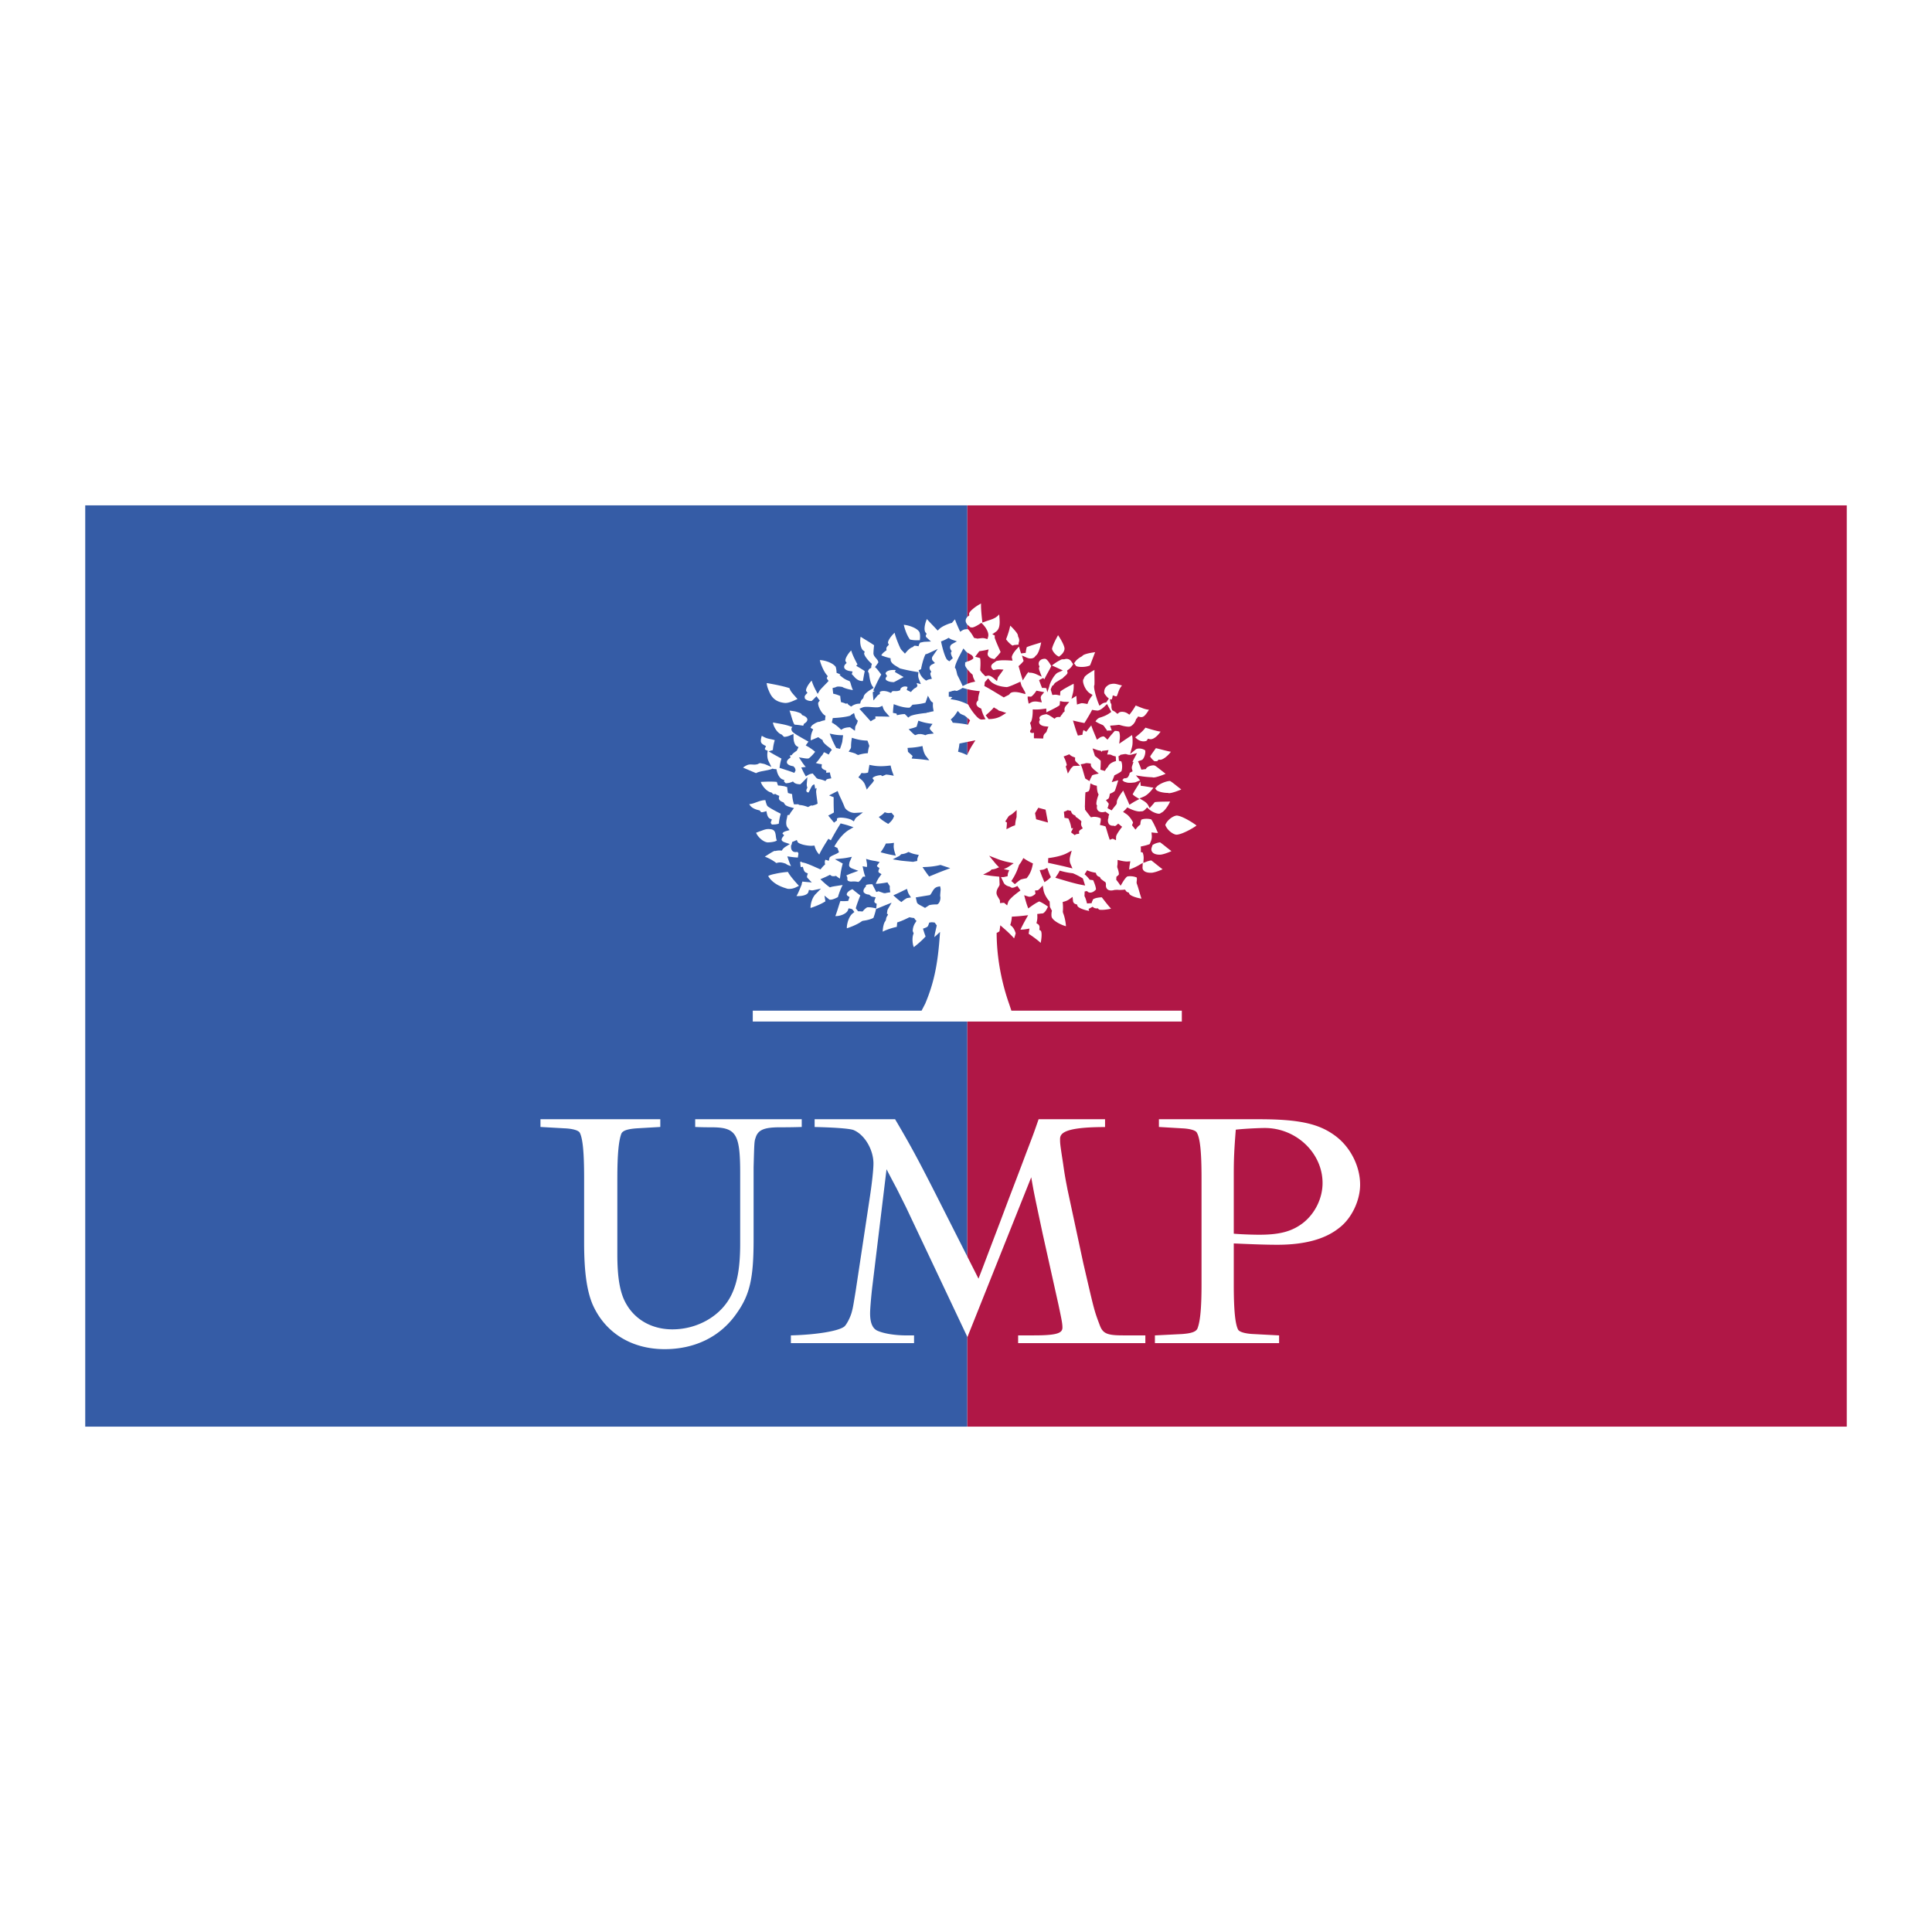 <svg xmlns="http://www.w3.org/2000/svg" width="2500" height="2500" viewBox="0 0 192.756 192.756"><g fill-rule="evenodd" clip-rule="evenodd"><path fill="#fff" d="M0 0h192.756v192.756H0V0z"/><path fill="#b01746" d="M96.495 50.422h87.757v91.913H96.495V50.422z"/><path fill="#355ca6" d="M96.499 50.422l-.004 91.913H8.504V50.422h87.995z"/><path d="M61.593 117.527c0-2.344.133-3.718.4-4.42.135-.302.603-.47 1.574-.535l2.311-.135v-.771H53.923v.771l2.377.135c.805.032 1.407.198 1.542.434.301.569.436 1.977.436 4.521v6.43c0 2.914.267 4.789.835 6.162 1.24 2.845 3.886 4.487 7.2 4.487 3.015 0 5.559-1.239 7.166-3.55 1.34-1.875 1.708-3.517 1.708-7.401v-7.2c.068-2.444.068-2.577.201-2.946.235-.771.838-1.038 2.413-1.038.436 0 1.285 0 2.188-.033v-.771H69.36v.771c.705.033 1.24.033 1.608.033 2.479 0 2.88.637 2.88 4.587v7c0 2.344-.267 3.884-.87 5.124-1.005 2.076-3.349 3.448-5.895 3.448-2.008 0-3.684-.937-4.587-2.511-.637-1.073-.904-2.613-.904-4.989v-7.603h.001zM81.274 111.667h8.03c1.54 2.611 2.227 3.884 4.001 7.367l4.32 8.539c.57-1.473.334-.871 1.34-3.516l.803-2.109.805-2.145c.434-1.138 1.271-3.315 1.742-4.587.869-2.276.771-2.011 1.307-3.55h6.629v.781c-4.109 0-4.488.641-4.488 1.195 0 .436 0 .5.301 2.443.201 1.44.303 1.843.438 2.579l1.572 7.333c1.105 4.757 1.072 4.688 1.641 6.196.303.837.705 1.038 2.311 1.038h2.246v.771h-12.693v-.771h1.574c2.211 0 2.846-.201 2.846-.77 0-.403-.066-.736-.4-2.311l-1.574-7.067c-.904-4.253-.838-3.919-1.139-5.626L96.52 133.4l-6.128-12.96-.937-1.876c-.235-.435-.57-1.071-1.005-1.908l-1.407 11.62c-.1.77-.233 2.278-.233 2.746 0 1.006.267 1.574.803 1.775.636.269 1.741.436 2.78.436h.803v.771h-12.29v-.771c2.579-.068 4.823-.436 5.359-.906.201-.2.536-.801.703-1.371.133-.503.133-.503.402-2.143l1.441-9.545c.201-1.339.335-2.612.335-3.182 0-1.405-.904-2.913-2.011-3.35-.479-.16-2.139-.257-3.859-.295v-.774h-.002zM123.094 117.192v5.894c.77.067 1.924.103 2.561.103 2.043 0 3.281-.337 4.389-1.207 1.172-.938 1.908-2.444 1.908-3.952 0-2.979-2.613-5.49-5.762-5.49-.502 0-2.025.065-2.895.167-.168 2.108-.201 3.013-.201 4.485zm0 6.866v4.085c0 2.511.133 3.952.436 4.521.133.233.736.402 1.541.435l2.545.135v.771h-12.391v-.771l2.68-.135c.971-.066 1.438-.233 1.572-.57.268-.702.4-2.007.4-4.386v-10.615c0-2.511-.133-3.952-.467-4.521-.102-.235-.705-.401-1.506-.434l-2.279-.135v-.771h9.996c3.951 0 5.928.436 7.533 1.607 1.543 1.104 2.545 3.047 2.545 4.922 0 1.607-.869 3.417-2.143 4.354-1.404 1.105-3.449 1.641-6.129 1.641-1.003-.001-2.124-.033-4.333-.133zM117.369 83.278c-.354-.036-.926-.459-1.107-.976.199-.503.785-.907 1.143-.935.662.046 2.033 1.009 1.959.99.097-.003-1.329.904-1.995.921zm-18.566 4.093c.215.034.553.062.895.095l.033.792a.252.252 0 0 1-.023.083c-.027.059-.062.115-.096.175a1.859 1.859 0 0 0-.127.242.894.894 0 0 0-.064.327c0 .111.041.211.078.285.033.073.08.148.127.224.039.061.076.121.105.179a.221.221 0 0 1 .031.079l.01.25.248-.022c.055-.004.105-.006.162-.006l.299.258.109-.344c.066-.212.504-.617 1.039-1.013l.184-.136-.309-.446-.184.089c-.273.131-.418.096-.479.034l-.121-.064c-.268-.053-.449-.181-.559-.337l-.293-.611.219.003.088-.007c.059-.017.117-.03.176-.042l.176-.033.018-.179a.663.663 0 0 1 .033-.156l.109-.269-.281-.054a4.331 4.331 0 0 1-.266-.064c.189-.054.369-.146.537-.262l.459-.317-.547-.11a6.841 6.841 0 0 1-1.066-.313l-.838-.324.568.695c.133.163.277.317.432.458l-.119.04a1.56 1.56 0 0 1-.537.167l-.09.005c-.135.139-.184.175-.205.186l-.646.333.715.11zm7.217-17.374l-.262-.051-.021.267-.018.147c-.236.176-.666.393-1.041.574l-.283.136-.008-.378-.26.034a5.594 5.594 0 0 1-.846.062l-.244-.01-.004.245c-.004.42-.082.874-.186 1.004l-.078.099.039.12c.057.187.09.357.092.482-.244.263-.127.466.262.383a5.23 5.23 0 0 0-.008.317v.231l.924.022.023-.215a.514.514 0 0 1 .227-.35l.09-.128c.014-.058.039-.125.068-.198l.115-.292-.311-.031c-.57-.062-.684-.367-.584-.562l.051-.097-.043-.102c-.043-.106.008-.32.49-.417l.195-.039.258.102a9.9 9.9 0 0 1 .406.259l.146.098.137-.115c.033-.027.125-.063.287-.058l.139.003.07-.115a.52.52 0 0 1 .109-.131l.082-.127a.202.202 0 0 1 .08-.103l.105-.081-.012-.134a.577.577 0 0 1 .152-.439l.322-.378-.496-.014a.883.883 0 0 1-.164-.02zm-18.685 1.484c.182 0 .498 0 .879.009l.547.016-.361-.41c-.146-.165-.24-.311-.28-.432l-.083-.246-.237.103a.956.956 0 0 1-.321.049 5.32 5.32 0 0 1-.479-.02c-.177-.013-.35-.027-.5-.029-.147 0-.316.007-.449.063l-.306.132 1.125 1.248.169-.107a1.57 1.57 0 0 1 .163-.09l.145-.071-.011-.161-.001-.054zm23.688 12.199l.318.148.012-.36c0-.039.033-.141.129-.307.09-.155.211-.329.332-.488l.141-.182-.391-.319-.152.135c-.146.129-.205.102-.211.1l-.133-.029a.492.492 0 0 1-.363-.096l-.072-.062-.043-.093a.667.667 0 0 1 0-.521l.008-.152a.859.859 0 0 1 .074-.201l-.381-.274c-.604.188-.908-.133-.85-.515l.016-.094-.053-.079c-.01-.016-.035-.104-.002-.31a3.53 3.53 0 0 1 .172-.614l.035-.097-.047-.092c-.062-.127-.105-.344-.121-.601l-.008-.179-.174-.04a.895.895 0 0 1-.168-.056l-.299-.143-.039.329c-.035.306-.115.439-.145.454a.827.827 0 0 1-.156.064l-.156.047-.014.162c-.029.389-.027.939-.045 1.27l.01.096c.006.038.008.069.006.103l-.006.085c.186.256.352.466.502.659l.092.115.145-.03c.213-.045.562-.008.834.137.014.134 0 .28-.031.422l-.053.233.232.051c.109.024.219.057.324.094l.037.086c.09.272.201.678.312 1.016l.078.237.232-.09.072-.019zm-4.035-7.152l.062-.079a.603.603 0 0 1 .158-.034l.559-.018-.402-.39a.316.316 0 0 1-.109-.254l.01-.173-.162-.062a1.05 1.05 0 0 1-.307-.163l-.113-.101-.141.058-.18.072-.244.088.111.234c.092.198.166.433.205.624l-.104.138.209.708.277-.462a.708.708 0 0 1 .171-.186zm1.262 1.056l.025.084.418.261.109-.253a.72.72 0 0 1 .078-.132l.049-.126c.002-.009.02-.083.229-.133l.469-.111-.371-.304a1.913 1.913 0 0 1-.314-.305c-.08-.101-.102-.164-.102-.185l-.01-.197-.193-.029c-.084-.011-.148-.013-.211-.021l-.105.012c-.08.027-.15.048-.209.059l-.289.049.109.272c.078.201.195.657.318 1.059zM91.635 73.26a.38.38 0 0 1 .113-.021c.12-.007.293.014.487.081l.088.03.086-.038a.942.942 0 0 1 .292-.075l.465-.052-.317-.346c-.106-.117-.1-.207-.033-.301l.221-.317-.383-.052a5.07 5.07 0 0 1-.796-.188l-.231-.078-.07.233a9.522 9.522 0 0 0-.101.364 2.723 2.723 0 0 1-.404.146l-.398.105.292.291c.117.116.24.228.355.305l.357-.123-.023.036zm-.585 2.162l-.092.256.31.025c.239.019.565.043.878.083l.568.07-.351-.45c-.1-.13-.224-.419-.285-.737l-.045-.238-.237.05a7.273 7.273 0 0 1-1 .124l-.248.014.042.392.46.411zm-2.518 8.731l-.144.002-.064.127a5.404 5.404 0 0 1-.272.473l-.19.277.325.085c.274.07.548.135.801.182l.38.069-.109-.371c-.075-.258-.105-.47-.095-.615l.023-.292-.29.039c-.12.015-.24.022-.365.024zm12.368 3.746l.35.315c.18-.15.346-.293.535-.427a.528.528 0 0 1 .154-.062c.104-.029.242-.06.4-.088l.086-.015c.338-.408.504-.834.596-1.294l.037-.18-.166-.081a5.044 5.044 0 0 1-.576-.319l-.215-.139-.123.224a3.35 3.35 0 0 1-.287.438l-.039.075a5.714 5.714 0 0 1-.752 1.553zm-7.068-1.604c-.474.12-.932.176-1.371.199l-.422.02.237.351c.104.151.21.3.315.439l.109.144.169-.067c.224-.089.723-.305 1.309-.526l.627-.238-.973-.322zm-2.501-.36l.177-.034.015-.179a.545.545 0 0 1 .034-.156l.111-.269-.283-.054a2.697 2.697 0 0 1-.633-.197l-.104-.048-.102.048a1.516 1.516 0 0 1-.538.166l-.091.007c-.133.14-.181.175-.204.187l-.646.33.717.116c.293.046.828.083 1.283.132l.088-.007c.057-.019.116-.032.176-.042zm9.093-4.18l-.129.201.166.107-.014.25-.035.419.377-.188c.111-.056.217-.113.34-.154l.145-.049.016-.152c.02-.203.062-.438.133-.656l.01-.712-.393.34c-.102.09-.209.156-.311.199l-.104.086-.201.309zm6.617 5.37a6.832 6.832 0 0 1-1.129-.212l-.184-.051-.09.169a2.697 2.697 0 0 1-.166.272l-.182.269.312.092c.658.195 1.588.482 2.27.61l.393.075-.225-.702a6.618 6.618 0 0 0-.999-.522zm-.508-.599l.467.115-.193-.442c-.094-.212-.111-.491-.025-.805l.143-.526-.482.256c-.469.248-1.178.404-1.861.49l-.02.468c.674.147 1.334.288 1.971.444zm-.344-5.121l.014.188.186.03.201.037c.109.231.219.528.258.761l.039.223.178-.021-.207.42.371.282c.029-.026.066-.052.096-.073a.37.37 0 0 1 .129-.04l.213-.032-.012-.215c-.002-.018.016-.096.182-.201l.189-.118-.105-.193a.576.576 0 0 1-.047-.381l.021-.101-.057-.082c-.271-.246-.367-.294-.436-.341-.074-.051-.088-.083-.088-.085l-.035-.097-.096-.042a.504.504 0 0 1-.293-.297l-.045-.125-.332-.072-.08.045a.73.73 0 0 1-.113.054l-.176.064.021.187.024.225zm-10.465-7.223l-.021.171a5.694 5.694 0 0 1-.074.43l-.043.214.209.062c.158.046.319.106.479.18l.215.1.1-.216a6.67 6.67 0 0 1 .429-.793l.299-.469-1.593.321zm-3.251-3.112c.041.02.093.025.163.005.083-.022.195-.05.287-.071l.228-.047-.042-.229a2.012 2.012 0 0 1-.032-.488l.005-.13-.102-.076a.454.454 0 0 1-.145-.155l-.258-.47-.242.697c-.321.104-.8.165-1.196.197l-.094.007c-.167.188-.246.26-.287.292-.368.032-.913-.1-1.309-.244l-.284-.103-.034.299c-.013.124-.023.245-.031.362l-.012.21.207.037.146.031.051.162.21-.045c.21-.042.407-.069.571-.066.045.041.115.107.198.193l.142.156.171-.125c.099-.075.424-.162.827-.231.371-.064.738-.101.866-.109l-.004-.059zm3.734.31c-.282-.105-.405-.177-.443-.218l-.207-.231-.171.259c-.12.186-.26.348-.375.45l-.154.142.121.17.079.152.131.011c.323.029.81.072 1.201.152l.18.039.216-.433-.124-.12a3.493 3.493 0 0 0-.454-.373zm-9.603 5.697a1.263 1.263 0 0 1-.503.061l-.143-.02-.083.12-.09.127-.145.188.188.145c.229.177.405.377.507.67l.142.406.268-.334c.089-.109.18-.212.27-.299l.093-.135.101-.146-.111-.139c-.049-.062-.067-.096.055-.181.138-.095.398-.18.74-.204l.135.104.382-.164c.069.014.186.015.355.046l.407.073-.142-.388a3.425 3.425 0 0 1-.126-.427l-.05-.206-.209.023c-.613.069-1.106.069-1.667-.04l-.237-.047-.041.24-.071.408-.025.119zm-2.573-3.051l.084-.671-.26-.007a3.897 3.897 0 0 1-.647-.07l-.43-.086.163.407c.12.297.272.618.439.932l.052.099.375.082.07-.197c.057-.161.107-.325.154-.489zm9.772 15.381c0-.124.007-.206.014-.291l.023-.25.007-.099a.485.485 0 0 0-.005-.109l-.047-.232-.231.046a.675.675 0 0 0-.392.254 1.377 1.377 0 0 0-.117.167l-.094.16a1.157 1.157 0 0 1-.152.221c-.036.035-.054.037-.075.035l-1.368.226.107.47a.335.335 0 0 0 .119.174c.034.027.073.052.109.075.073.043.167.093.263.145.088.047.178.096.25.137l.075.047c.315-.201.381-.248.394-.262.149-.05.389-.089.801-.086.26-.06.399-.576.319-.828zm-3.324.199l.408-.069-.193-.303a1.116 1.116 0 0 1-.126-.283l-.079-.267-.251.119c-.239.115-.503.249-.778.375l-.331.15.269.242c.12.109.246.214.38.316l.15.115.145-.12c.1-.083.201-.153.304-.214l.102-.061zm13.837-8.823l-.725-.193-.324.541.109.608 1.184.326-.244-1.282zm.409 6.849l.123-.116-.07-.156a4.98 4.98 0 0 1-.207-.52l-.088-.256-.244.121a.674.674 0 0 1-.213.069l-.299.036.105.282c.076.213.166.436.262.66l.111.267.24-.164c.098-.069.194-.142.28-.223zm-4.76-16.234l.43-.267-.541-.18a.942.942 0 0 1-.18-.05.351.351 0 0 1-.115-.085l-.098-.069a.912.912 0 0 1-.131-.062l-.172-.11-.133.154a6.361 6.361 0 0 1-.516.493l-.164.148.291.377.125-.006c.43-.017.846-.117 1.204-.343zm-6.908-5.93l.503-.724-.799.373a2.654 2.654 0 0 1-.315.133l-.113.028-.047.104c-.186.417-.338 1.054-.395 1.383l-.242.109.083.21c.129.334.318.563.552.735l.115.084.127-.061a.953.953 0 0 1 .183-.063l.265-.061-.095-.253c-.075-.197-.057-.295-.041-.325l.077-.131-.086-.125c-.158-.226-.098-.46.165-.59l.285-.143-.217-.233c-.104-.11-.108-.302-.005-.45zm1.662.51l.344-.313a1.564 1.564 0 0 1-.172-.389c-.03-.12-.016-.169-.01-.18l.072-.126-.079-.12c-.159-.242-.093-.476.134-.604l.461-.259-.5-.171a.913.913 0 0 1-.198-.097l-.123-.083-.129.071a3.491 3.491 0 0 1-.443.215l-.19.074.043.199c.079.357.288 1.199.528 1.582l.075.075.187.126zm-9.176 6.069l.041-.138-.102-.101a.807.807 0 0 1-.188-.361l-.086-.308-.271.17a.424.424 0 0 0-.099.092c-.556.177-1.479.23-1.749.238l-.097.452c.167.081.509.306.798.592l.131.129.158-.094c.145-.086.398-.152.731-.158l.145.106.339.246.036-.417c.196-.349.199-.401.213-.448zm-.255 3.103l.075.055.152.076.084.048.095-.027c.23-.066.477-.12.7-.141l.191-.018.023-.19c.017-.149.051-.307.102-.458l.024-.075-.024-.074a6.844 6.844 0 0 0-.109-.307l-.057-.15-.163-.004a4.663 4.663 0 0 1-1.124-.195l-.266-.083-.04.278a4.285 4.285 0 0 0-.043.62.363.363 0 0 1-.055.205l-.186.278.324.084c.084.02.172.05.264.086l.033-.008zm3.921 6.257l-.264-.319c-.233.043-.414.034-.531-.004l-.14-.047-.104.105c-.077.077-.16.149-.248.207l-.245.166.214.205c.16.15.727.482.727.482.432-.35.503-.568.591-.795zm-4.237.402l.216.139.121-.227a.604.604 0 0 1 .17-.192l.615-.473-.774.047c-.328.021-.67-.139-.885-.342a.635.635 0 0 1-.18-.26c-.271-.695-.46-1-.586-1.332l-.096-.25-.854.44.456.18c-.009.374 0 1.148.026 1.52a5.328 5.328 0 0 1-.309.175l-.259.133.184.228.251.305.143.174.297-.222-.008-.131c-.021-.271 1.151-.115 1.472.088zm17.049-13.205a1.088 1.088 0 0 1-.145-.319l-.074-.272-.256.116c-.281.129-.543.244-.756.323-.1.038-.188.065-.26.084l-.078.015c-.777-.036-1.418-.311-1.686-.649l-.178-.224-.334.382-.045.387.146.075c.43.225 1.084.637 1.678.99l.115.07.117-.064c.131-.07.256-.131.377-.188l.107-.104c.086-.16.441-.269 1.121-.091l.443.116-.035-.189-.257-.458zm.608 1.604l.285-.146c.129-.068.371-.097.666-.047l.363.062-.092-.357a.38.38 0 0 1 .074-.354l.254-.305-.771-.153-.09.127a2.26 2.26 0 0 1-.326.384.687.687 0 0 1-.125.088l-.336-.016v.187l.098.53zm-7.602-1.276l-.124.046a1.131 1.131 0 0 1-.243.057l-.001.475c.063 0 .191.017.355.043l-.192.197.439.077c.396.069.871.235 1.345.471.091.215.303.536.5.794.129.168.268.333.395.457.064.06.133.118.199.161a.45.45 0 0 0 .273.079l.35-.032-.158-.312a3.196 3.196 0 0 1-.236-.637l-.027-.107-.102-.047c-.471-.214-.471-.554-.213-.771l.021-.338c.021-.096.039-.193.072-.317l.074-.273-.281-.027a7.719 7.719 0 0 1-1.327-.27l-.108-.031-.089.062c-.061.04-.204.117-.337.179l-.145.065a.763.763 0 0 1-.201-.045 1.37 1.37 0 0 1-.239.044zm.483-1.597c.15.286.295.583.437.891l.101.224.22-.109c.257-.127.506-.224.73-.272l.295-.066-.133-.271a1.234 1.234 0 0 1-.105-.332l-.018-.083a3.699 3.699 0 0 1-.5-.522l-.112-.14c-.162-.229-.152-.352-.132-.387v-.173a.529.529 0 0 1 .096-.047c.088-.038.19-.069.287-.106.101-.036.221-.087.317-.156l.114-.083-.018-.14a.455.455 0 0 0-.209-.239l-.208-.122-.199-.117-.127-.12-.226-.269-.165.31c-.211.393-.6 1.125-.667 1.502l-.021.115.075.086c.042.046.168.626.168.626zm14.955 7.944l.025-.09.109-.352-.637.077-.045.105-.105-.121-.088-.011a1.49 1.49 0 0 1-.273-.065l-.445-.154.236.751c.244.18.418.328.574.48.008.226-.006.542-.027.891l.445.129c.088-.163.18-.289.273-.379l.057-.083c.082-.204.354-.416.779-.526l-.021-.464a1.428 1.428 0 0 1-.469-.159l-.121-.03h-.267v.001zM83.454 91.092c.122-.355.263-.836.391-1.198.201.02.426.016.622.003l.156-.009.138-.387-.162-.102c-.13-.081-.143-.17-.089-.281.064-.126.235-.286.54-.402l.222.184c.162.132.362.293.563.438-.151.375-.354.903-.454 1.284l.236.299c.099-.003.207 0 .317.009l.12.012.081-.091c.118-.135.243-.244.364-.315a.358.358 0 0 1 .143-.019c.137 0 .323.019.524.06l.257.055.045-.46-.138-.075c-.071-.04-.133-.109-.062-.311l.094-.263-.274-.051a.549.549 0 0 1-.165-.05l-.208-.163c-.217-.016-.366-.08-.451-.153l-.081-.067c-.056-.113-.079-.314.199-.59l.022-.15c.015-.007.051-.02.084-.032.122-.032.31-.05.542-.049l.4.78.22-.077c.106.039.296.107.537.188l.136.005c.082-.023.172-.041.267-.056l.237-.04-.042-.235a1.247 1.247 0 0 1-.01-.289l.004-.075-.239-.385-.157.029c-.35.062-.692.102-.997.124l.032-.113a3.16 3.16 0 0 1 .374-.649l.156-.211-.224-.135c-.065-.04-.124-.105-.05-.297l.068-.174-.154-.105c-.107-.073-.109-.116-.04-.21l.213-.293-.441-.1a3.912 3.912 0 0 1-.543-.104l-.366-.103.07.374c.039.215.027.366-.002.438l-.416-.079.079.376c.049.231.113.468.193.649l-.109.012-.129-.001-.072.108c-.188.288-.325.393-.391.421-.387-.077-.538-.043-.683-.038a.645.645 0 0 1-.355-.082l-.059-.094c.004-.059.007-.118.004-.167a.359.359 0 0 0-.111-.259s.278-.136.598-.25l.606-.221-.604-.226c-.292-.109-.35-.289-.303-.443l.011-.08a.714.714 0 0 1 .073-.233l.181-.415-.446.088a5.381 5.381 0 0 1-.497.073l-.752.075.783.438a7.83 7.83 0 0 0-.223 1.058l-.06.444a2.346 2.346 0 0 1-.303-.209l-.083-.063-.101.019c-.203.038-.328 0-.384-.042l-.118-.086-.129.066c-.17.086-.341.163-.497.231l-.333.145.263.248c.169.158.378.34.588.494l.1.072.118-.04c.094-.032.321-.07.618-.115l.536-.084a6.835 6.835 0 0 0-.472 1.208c-.554.302-.815.278-.86.242l-.484-.389.094.57c-.306.203-.735.393-1.088.525a5.78 5.78 0 0 1-.393.137c-.007-.079.001-.2.027-.344.058-.357.224-.777.464-1.025l.549-.562-.767.163a.521.521 0 0 1-.217.004l-.219-.042-.056.215c-.089.344-.781.436-1.186.398.098-.154.192-.358.279-.565l.118-.282.124-.302.004-.083.066-.21c.104.015.21.024.311.034l.628.054-.435-.454c-.035-.036-.067-.104-.026-.239l.063-.207-.196-.088c-.09-.038-.184-.15-.242-.366l-.056-.207-.211.033a4.674 4.674 0 0 1-.058-.536s.21.013.199.068c.167.02.325.066.517.138.385.142.84.354 1.146.486l.166.073.114-.141c0-.002.141-.173.247-.269l.095-.084-.018-.127c-.025-.172.017-.292.058-.347l.333.106.07-.292c.003-.017.018-.05.076-.096a1.17 1.17 0 0 1 .241-.141c.106-.05.217-.098.319-.145.103-.047.219-.107.31-.186l-.154-.417-.233-.109-.079-.034c.357-.647.886-1.322 1.465-1.664l.448-.263-.493-.166c-.228-.076-.428-.121-.62-.171l-.17-.045-.092.15a25.757 25.757 0 0 0-.884 1.536l-.247-.152-.128.201c-.186.295-.432.692-.608 1.023-.07.127-.128.246-.172.347a1.851 1.851 0 0 1-.426-.712l-.057-.183-.193.018c-.199.021-.56-.013-.893-.095a2.253 2.253 0 0 1-.422-.147c-.121-.061-.154-.105-.156-.113l-.098-.215-.216.097c-.091.039-.173.075-.247.101 0 0-.045.342-.111.33.002.074-.003.184.008.269.038.289.246.47.614.389a.287.287 0 0 1 .102.106c.013.028.018.066.007.143-.014.102-.039.205-.046.312a6.195 6.195 0 0 1-.672-.062l-.383-.054.124.366c.072.213.154.419.246.604a2.441 2.441 0 0 1-.278-.094.789.789 0 0 1-.231-.135c-.529-.204-.73-.134-.956-.075a4.387 4.387 0 0 0-1.149-.638l.396-.253c.176-.11.341-.212.468-.274a.72.72 0 0 1 .112-.048l.077.013a1.69 1.69 0 0 1 .501-.051l.136.01.077-.113a1.06 1.06 0 0 1 .306-.274l.42-.268-.474-.158c-.304-.102-.347-.222-.344-.295l.019-.083a.623.623 0 0 1 .102-.172l.133-.173-.162-.147c-.004-.099.12-.195.362-.267l.338-.096-.216-.278c-.128-.164-.145-.475-.075-.789.033-.148.095-.406.068-.414l.21-.045c.064-.127.146-.262.243-.387l.212-.28-.34-.092a1.826 1.826 0 0 1-.46-.179c-.051-.032-.073-.056-.083-.066l-.16-.237c-.407-.125-.484-.336-.461-.459l.035-.188-.174-.075a1.004 1.004 0 0 1-.131-.068l-.077-.047-.091.015c-.092.018-.133.006-.137.006l-.15-.162c-.325-.048-.676-.353-.901-.694a1.338 1.338 0 0 1-.181-.371l.357-.015c.38-.016.867-.023 1.248.018.015.07.038.141.062.209l.052.147.156.01c.051.003.105.009.166.018l.313.048.282.091c.003.133.022.283.049.434l.028.15.147.04.267.072c.005.288.081.686.183 1.02l.457-.009c-.034.023.062.072.165.079.205.016.484.077.776.199l.323-.167.097.027c.075-.019.159-.042.247-.07.094-.03.195-.073.294-.135 0 0-.156-1.091-.148-1.196.005-.097.047-.355.047-.355-.03.007-.105.021-.134.105l-.081-.466a.327.327 0 0 0-.229.137c-.034.043-.063.096-.09.145-.05.092-.107.214-.163.329-.04.079-.073.143-.102.188-.154.011-.312-.101-.165-.387l.043-.083-.027-.09a.827.827 0 0 1-.033-.286l.06-.669-.468.483c-.103.107-.185.18-.237.219-.336-.005-.527-.085-.622-.174l-.111-.104-.141.057c-.1.04-.197.07-.288.088l-.283.034-.182-.177.035-.144-.197-.073a.573.573 0 0 1-.178-.115c-.183-.177-.309-.448-.373-.726l-.04-.172-.174-.012a.677.677 0 0 1-.143-.024l-.077-.021-.072.036a2.52 2.52 0 0 1-.395.109c-.161.036-.332.065-.495.098a3.523 3.523 0 0 0-.464.112c-.062.021-.14.051-.213.097l-1.296-.551c.086-.079.224-.169.391-.245.356-.159.646.014 1.037-.097.12-.034.18-.118.304-.103.032.004.049.011.082.017.165.04.259.038.422.106l.586.25-.28-.574c-.115-.235-.149-.572-.111-.862l.023-.18-.167-.069c-.12-.05-.13-.102-.091-.188l.091-.201-.191-.105c-.274-.15-.328-.272-.323-.458.004-.117.033-.267.092-.469.148.088.317.181.509.244.161.052.34.083.522.122.095.021.183.043.265.074a4.36 4.36 0 0 0-.19.982l-.421.133.464.271c.269.154.569.315.815.45a4.739 4.739 0 0 0-.163.725l-.031.197.19.062c.353.118.777.249 1.091.366l.201.075.125-.253-.063-.226-.152-.177c-.802-.129-.769-.509-.438-.766l.162-.129-.098-.169a.813.813 0 0 1 .107-.034l.094-.018.053-.079c.038-.054.195-.193.445-.353l.177-.361-.169-.098c-.192-.109-.321-.447-.327-.864l-.003-.358-.33.144c-.264.118-.488.154-.622.143l-.227-.227c-.28-.085-.555-.396-.727-.751a1.533 1.533 0 0 1-.147-.451l.472.083c.354.062.781.142 1.114.251l.364.119c-.165.111-.11.342-.009.457.084.094.233.197.384.293.31.2.753.442 1.095.636l.125.07-.272.378.226.126c.165.092.448.279.713.509a3.622 3.622 0 0 1-.615.647c-.088.027-.144.029-.203.027a2.442 2.442 0 0 1-.261-.028l-.539-.091.301.456c.114.174.248.353.385.503l-.122.013-.33.036.142.303c.061.127.125.255.193.374l.123.217.21-.133c.11-.069.269-.13.475-.159l.077.093.314.375.154.081c.154.016.348.062.554.138l.172.066.105-.15a.692.692 0 0 1 .22-.075l.259-.043-.071-.256-.031-.126-.043-.21-.215.022a.446.446 0 0 1-.165-.005l.034-.188-.177-.076c-.272-.112-.31-.249-.301-.337l.026-.228-.225-.036a1.87 1.87 0 0 1-.381-.098c.063-.046.115-.1.163-.155.094-.109.216-.278.38-.519a.697.697 0 0 0 .131-.146c.036-.053.066-.113.098-.174l.043-.075c.077.029.168.07.269.124l.207.109.113-.203a.897.897 0 0 1 .071-.107l.124-.148-.122-.152c-.479-.334-.744-.594-.775-.736l-.023-.1-.088-.053a3.233 3.233 0 0 1-.233-.154l-.109-.079-.124.052-.551.233-.077.034v-.152c0-.223.05-.509.158-.756l.082-.196-.182-.105c-.106-.06-.074-.098-.043-.122l.076-.119a.62.62 0 0 1 .077-.075c.066-.056.154-.117.25-.17.093-.054.184-.099.265-.126a.28.28 0 0 1 .079-.022l.13-.015c.189-.079.374-.132.531-.147l.049-.462c-.359-.115-.882-1.113-.691-1.352l.124-.154-.129-.151-.202-.281-.201.205a4.01 4.01 0 0 1-.285.271c-.269.003-.441-.061-.548-.138l-.116-.081-.034-.188c.005-.069.043-.16.143-.262l.14-.145-.122-.164c-.109-.146.211-.736.547-1.056l.026.095c.079.254.222.571.37.855l.196.373.218-.36.113-.132.234-.248c.174-.18.35-.356.396-.407l.129-.146-.114-.155c-.084-.113-.06-.16-.05-.177l.083-.142-.107-.129c-.24-.287-.452-.749-.584-1.122a3.904 3.904 0 0 1-.104-.35c.094-.002.237.011.407.049.408.088.868.279 1.101.534l.077.083c.055.19.083.38.087.601l.403.165a.153.153 0 0 0-.102.043l.107.104c.077.062.167.137.271.21.108.075.235.152.38.212l.242.1s.073.107.099.212c.061.229.14.473.231.68a7.39 7.39 0 0 1-.391-.081 3.343 3.343 0 0 1-.516-.158.794.794 0 0 1-.143-.075c-.449-.079-.552-.03-.635.007l-.099.041-.243.055.019.212.023.195.021.16.158.038c.158.04.346.105.544.193.006.134.023.294.049.457l.025.152.148.04c.108.027.223.07.341.125l.148-.042c.03.081.111.15.242.237l.13.084.13-.084c.118-.077.28-.145.482-.188l.293-.028.045-.18c.026-.1.099-.22.25-.334l.081-.269a.877.877 0 0 1 .163-.216c.147-.147.366-.305.586-.432l.221-.129-.147-.211c-.108-.159-.189-.438-.244-.711a9.77 9.77 0 0 1-.056-.344l-.016-.115a.346.346 0 0 0-.036-.127l-.073-.142.051-.121c.034-.079.114-.167.271-.227l.011-.186.059-.214a3.537 3.537 0 0 1-.605-.667c-.164-.243-.174-.368-.165-.395l.054-.162-.136-.104c-.196-.146-.314-.541-.312-.967 0-.16.019-.305.045-.412.093.064.212.137.334.211.184.113.399.243.602.371.146.09.286.183.405.267a8.36 8.36 0 0 0-.065.776c-.02.396.501.624.484.948 0 0-.31.449-.333.453.064.047.116.1.183.175.136.154.292.362.445.575-.166.27-.361.662-.515.986l-.219.466-.064.135c.008.004.074.04.144.04l-.195.127.017.254.055.573.366-.444a.535.535 0 0 1 .145-.129l.137-.081-.022-.157c.033-.061.083-.093.174-.113.181-.043.464-.029.78.104l.163.065.111-.135c.022-.028.054-.046.185-.045.07 0 .146.005.219.003a.88.88 0 0 0 .282-.044l.123-.046.028-.125c.021-.088.319-.366.708-.199a5.183 5.183 0 0 1-.079.299l.421.207c.164-.222.34-.38.5-.438l.147-.158a3.378 3.378 0 0 0-.083-.306l.422.109-.169-.432c-.094-.238-.109-.401-.094-.534l.024-.226-.223-.035a18.62 18.62 0 0 1-1.613-.332l-.477-.29c-.336-.205-.454-.413-.461-.552l-.009-.176-.171-.043a5.66 5.66 0 0 1-.747-.244c.044-.132.204-.286.405-.432l.109-.079-.013-.134c-.008-.083.022-.188.129-.294l.122-.122-.077-.152c-.09-.183.312-.754.65-1.045.027.133.074.291.131.456.138.414.338.876.453 1.118.056.09.101.145.145.19l.12.125.18.194.173-.201c.201-.236.419-.403.605-.45l.158-.14c.026.009.115-.001.212.017l.207.038.064-.199.094-.161.268-.058a1.26 1.26 0 0 1 .24-.03l.577-.026-.428-.387c-.099-.09-.108-.174-.073-.251l.064-.138-.098-.117c-.234-.278-.032-1.014.127-1.35.052.064.119.137.19.214.214.233.494.514.719.759l.165.178.175-.17c.238-.233.813-.489 1.174-.579l.079-.021a3.33 3.33 0 0 1 .3-.346l.042.122c.092.255.232.577.362.864l.113.248.231-.147a.769.769 0 0 1 .386-.103l.171-.005.175.215c.122.15.254.351.37.561l.057.097.113.021c.066.011.137.028.205.047.381-.03.521-.09.787-.017l.227.062.066-.224c.121-.413-.242-.952-.533-1.255l-.137-.144-.164.11c-.385.255-.68.369-.776.355l-.162-.019-.247-.22c-.301-.269-.289-.64.032-.886l.109-.083-.018-.135c-.031-.244.7-.802 1.192-1.046a4.224 4.224 0 0 0-.002.359c.014.395.062.877.102 1.241l.033.305.287-.107c.184-.07.35-.118.498-.169.156-.052.312-.111.463-.195.154-.088.295-.199.428-.351.025.27.049.538.047.787-.006.446-.102.762-.402.966L99 63.28l.248.122-.006.227c.123.389.434 1.052.588 1.429a4.08 4.08 0 0 1-.369.444l-.252.257-.168-.038c-.418-.094-.539-.37-.496-.554l.09-.373-.373.085a6.68 6.68 0 0 1-.457.077l-.102.013-.41.554.336.092c.051.014.104.032.158.055.02.099.033.251.035.438.004.238-.01.493-.023.678l-.006.079c.1.158.166.24.232.312.064.069.131.134.193.195l.094.093.129-.03a.852.852 0 0 1 .18-.029c.059-.009.275.042.555.29l.291.259.098-.378c.027-.043.09-.12.127-.176l.178-.246.25-.348-.428-.028a1.388 1.388 0 0 0-.316.025l-.264.048c-.307-.246-.277-.501.012-.704l.293-.205.252-.039c.254-.041.672-.032 1.037-.011l.316.019-.072-.311c-.01-.046.008-.159.107-.34.092-.168.234-.351.385-.513l.227-.242.031.124c.045.168.107.364.174.561l.463-.055c.016-.193.055-.398.104-.57.236-.104.625-.222.996-.335.164-.049.314-.097.441-.137-.072.403-.262 1.135-.52 1.303l-.088.097c-.07.15-.41.307-.836.117l-.473-.211.164.544a3.255 3.255 0 0 1-.391.415l-.115.102.047.148c.053.169.133.472.225.776l.152.499.277-.441c.107-.168.213-.308.303-.413l.033.083.158.004c.162.005.375.058.594.159l.525.242-.201-.541c-.084-.219-.08-.34-.062-.377l.045-.1-.045-.1c-.133-.285.053-.687.607-.674a.378.378 0 0 1 .17.1c.098.092.203.233.303.396l.135.224-.059.138c-.139.269-.348.633-.51.941l-.127.254-.098-.138-.422.215c.076.208.156.434.236.629l.062.15.162-.002a.953.953 0 0 1 .266.035l.096.406.197-.604c.047-.319.496-1.208.865-1.37l.482-.211-.477-.222a20.696 20.696 0 0 0-.432-.194l-.18-.077.146-.108c.17-.127.367-.258.553-.359l.246-.131.148-.024.129.01c.295-.107.568-.02.721.214l.18.269-.113.179a1.504 1.504 0 0 1-.363.362l-.131.094.039.156c.021.079-.002.148-.113.263-.062.064-.135.124-.201.183-.057.052-.125.113-.18.18-.092.043-.188.1-.293.161-.109.07-.23.146-.35.217-.246.144-.211.334-.369.342 0 0-.211.413-.154.441.027.077.059.183.094.303l.057.189.197-.022c.094-.009.197-.005.307.017l.27.059.016-.278.01-.126c.199-.16.543-.356.877-.537l.449-.235.008.144c.006.245-.018.546-.084.806l-.141.558.492-.296c.006.167.018.366.033.566l.025.297.283-.088.107-.031c.072-.017.113-.013.148-.012.088.007.195.023.312.044l.193.035.07-.182c.059-.15.166-.331.295-.513l.148-.211-.223-.131c-.562-.331-.855-1.271-.676-1.447l.068-.145c.02-.17.633-.562 1.02-.771-.006.13-.006.28-.006.438l.01.651c0 .164 0 .307-.008.404a.406.406 0 0 0-.033.135c-.004.051 0 .115.008.188.014.124.047.283.09.457.082.336.205.728.32 1.014l.115.288.246-.185a.729.729 0 0 1 .424-.137l.271-.399c-.139-.097-.301-.27-.459-.525-.031-.421.105-.65.502-.875.35-.106.539-.084.76-.032.148.038.309.086.508.129-.227.252-.33.542-.404.761-.027.077-.051.149-.08.213-.023.059-.045.088-.057.105-.01 0-.055.013-.127-.009l-.252-.085-.053.26c-.037.165-.094.189-.242.116l.074.396c.158.122.021.379.141.645l.035.079.078.038c.094.045.191.108.279.185l.152.132.156-.128c.121-.103.52-.137.854.085l.184.122.137-.175c.145-.19.336-.46.486-.741.285.104.586.241.869.33.143.043.299.081.457.092l-.07.111a3.01 3.01 0 0 1-.301.414c-.172.187-.314.245-.543.192l-.176-.042-.088.156-.109.106-.021.075c-.107.356-.432.637-.598.667-.213.043-.617-.036-1.02-.162l-.104-.009a8.902 8.902 0 0 1-.539.058l-.309.023.166.482-.201.005-.195.002c-.023.006-.047.018-.074.031a.277.277 0 0 0-.07-.149 3.522 3.522 0 0 1-.244-.34l-.111-.092a5.822 5.822 0 0 1-.559-.26 3.394 3.394 0 0 1-.17-.104c.096-.154.229-.272.295-.31l.1-.054.209-.066c.215-.073.512-.186.803-.393l.172-.122-.428-.789-.227.223c-.355.353-.643.466-.805.424a3.397 3.397 0 0 1-.281-.036l-.172-.032-.08.154c-.244.462-.688 1.165-.688 1.165l-.23-.045c-.166-.032-.338-.07-.512-.111l-.402-.095.121.396c.125.419.254.813.373 1.104l.457-.082c.006-.155.039-.313.104-.471l.277.172c.166-.229.336-.445.496-.633.029.095.07.21.119.337.098.253.225.554.33.811l.111.277.348-.243.129-.049a.931.931 0 0 1 .182-.036c.037.01.107.043.207.142l.191.188.162-.214c.084-.113.17-.216.25-.307l.312-.355a.998.998 0 0 1 .428.066c.076.16.107.427.078.695l-.059.517.428-.295c.256-.175.535-.357.746-.503l.102-.072.047.272.01.269c.008.242-.008.473-.055.642l-.189.712.57-.466c.137-.111.604-.135.932.102.061.334-.113.784-.281.929a1.004 1.004 0 0 1-.186.079l-.252.084.109.24c.07.154.148.372.23.597l.459-.063c.01-.119.26-.347.758-.374l.133.032c.104.063.236.163.377.272l.457.36.234.182a9.344 9.344 0 0 1-.4.158 5.208 5.208 0 0 1-.57.177c-.191.043-.271.034-.273.032l-.096-.02a9.658 9.658 0 0 1-.988-.086l-.639-.098.422.488-.486.201c-.395.066-.756.069-.93-.011l-.082-.022c-.055-.007-.166-.061-.275-.209l.111-.094.055-.084c.023.029.051.027.078.023.055-.007.111-.015.154-.027a.309.309 0 0 0 .205-.17.822.822 0 0 0 .088-.191l.049-.166.283-.15-.061-.224a.52.52 0 0 1 .008-.287l.145-.44-.111.042c.051-.126.119-.271.199-.417l.262-.49-.537.15a.78.78 0 0 1-.502-.039l-.111-.018c-.146.011-.277.038-.412.061l-.092.015-.057.073c-.039.019-.1.056-.139.07l.045.464a.948.948 0 0 1 .23.05c.123.266.111.731.02.979-.127.113-.354.244-.615.37l-.092.046-.029.097-.047.124-.188.459.475-.14.178-.051c-.08.264-.154.513-.221.722a4.421 4.421 0 0 1-.094.264c-.021.05-.035.081-.045.1a1.463 1.463 0 0 1-.355.21l-.127.051-.02.131c-.039.253-.109.353-.137.368l-.23.141.172.212.111.143a2.21 2.21 0 0 1-.129.441l.416.226a7.76 7.76 0 0 1 .441-.562l.053-.102.021-.075.002-.145a.929.929 0 0 1 .074-.225c.066-.145.172-.315.285-.489.096-.137.191-.269.277-.38l.094.224c.135.312.311.674.418.933l.109.259.236-.152c.127-.079.26-.159.387-.227l.371-.197-.359-.217a1.464 1.464 0 0 1-.311-.248c.047-.098.109-.208.18-.331.105-.178.223-.359.316-.51l.266-.435.041.421c.439.046.955.146 1.268.189l-.135.178c-.223.293-.545.596-.822.712l-.432.182.402.241c.203.121.371.276.449.42l.158.303.229-.257.176-.204c.035-.042.07-.085.102-.131.281-.043.723-.048 1.127-.054l.408-.008a3.347 3.347 0 0 1-.191.367c-.23.382-.504.691-.693.751l-.111.077s-.1.062-.393-.028a1.985 1.985 0 0 1-.734-.415l-.174-.162-.16.177c-.166.179-.324.224-.391.212l-.096.003c-.244.057-.742-.099-1.162-.309l-.168-.083-.119.143c-.029.034-.059.062-.084.088l-.218.211.254.167c.078.05.15.104.217.16a2.6 2.6 0 0 1 .527.727c-.014.049-.031.1-.055.154l-.047.129.342.434.186-.229c.076-.094.146-.162.207-.203l.092-.066.008-.111c.01-.131.039-.262.094-.381.203-.109.66-.121.982-.034.145.194.32.553.48.907l.197.452a3.09 3.09 0 0 1-.354-.022l-.293-.032.027.292c.021.195-.014.403-.08.567l-.123.305-.105.038a4.53 4.53 0 0 1-.59.161l-.199.042.01.204c.002.052.002.104 0 .152l-.008.197.184.041c.084.196.117.447.098.667l-.029.376.352-.136c.135-.052.285-.092.441-.114.07.048.164.122.277.213l.496.397c.127.101.248.194.359.272a5.386 5.386 0 0 1-.436.18 3.231 3.231 0 0 1-.539.154.736.736 0 0 1-.184.016c-.605.007-.861-.24-.844-.542l.023-.446-.381.229a5.34 5.34 0 0 1-.855.399l-.117.039a3.98 3.98 0 0 1 .061-.526l.051-.296-.301.019a1.15 1.15 0 0 1-.162-.004 4.434 4.434 0 0 1-.516-.084l-.291-.07-.002.299c0 .123-.014.235-.035.325l.01.14c.066.17.117.341.139.484a.556.556 0 0 1 .006.222 1.122 1.122 0 0 1-.148.139l-.086.064-.021.305c.131.166.189.243.227.293l.209.305.189-.315c.152-.258.316-.479.459-.598.172-.062.639-.058.965.095.021.15.012.306-.018.45l.012.139c.098.233.221.688.338 1.081.049.16.096.312.139.436-.412-.062-1.127-.267-1.219-.494l-.039-.101-.104-.036a.371.371 0 0 1-.199-.152l-.078-.12-.146.015c-.18.017-.35.023-.48.017a.986.986 0 0 1-.141-.013l-.285.015c-.604.179-.924-.1-.848-.582l-.045-.179c-.395-.269-.5-.369-.52-.421l-.039-.106-.105-.038a.412.412 0 0 1-.264-.255l-.045-.13-.137-.026a3.205 3.205 0 0 1-.73-.222l-.254.396c.164.136.312.29.447.466l.064.079.098.012.246.032c.082.177.16.377.215.562.031.101.053.199.061.282a.328.328 0 0 1 .002.088c-.32.37-.674.351-.807.232l-.086-.077-.23.04-.02.464c.121.207.184.47.254.733l.463-.03a.829.829 0 0 1 .098-.274l.025-.092a.875.875 0 0 1 .23-.118c.178-.057.416-.092.66-.1.148.188.387.506.619.785.104.124.207.247.305.348-.453.109-1.143.175-1.234.061l-.072-.091-.115.003a.534.534 0 0 1-.42-.168l-.406.224.064.192c-.424-.062-1.117-.292-1.176-.511l-.037-.125-.127-.038a.36.36 0 0 1-.275-.318l-.043-.406-.332.239a1.497 1.497 0 0 1-.469.22l-.188.054.018.194c.021.261.023.536-.002.756l.018.124c.137.315.229.751.271 1.089.014.094.02.181.023.252a3.051 3.051 0 0 1-.398-.138c-.393-.165-.797-.413-.959-.654a.396.396 0 0 1-.084-.209 1.54 1.54 0 0 1 .023-.463l.02-.1-.059-.083-.141-.276-.029-.538c-.273-.291-.547-.758-.611-1.134l-.078-.464-.328.341c-.109.114-.176.134-.191.136l-.256.018.039.253.008.075c-.275.278-.559.327-.707.278l-.418-.135.115.425c.057.206.121.416.184.596l.107.299.256-.187c.289-.211.604-.412.848-.513.174.079.443.219.668.379l.199.141-.123.24c-.09.175-.199.305-.295.376a.334.334 0 0 1-.107.06c-.225.014-.271.024-.326.032l-.221.024.01.221a1.93 1.93 0 0 1-.051.536l-.039.163.145.091c.109.069.188.205.16.417l-.018.149.127.081c.16.102.104.806.006 1.226a4.215 4.215 0 0 0-.33-.285 12.523 12.523 0 0 0-.867-.625l.029-.19.053-.326-.328.054a3.539 3.539 0 0 1-.574.051c.16-.331.342-.682.539-1.036l.229-.405-.463.053c-.32.037-.643.064-.957.081l-.203.009-.021.202a3 3 0 0 1-.096.484l-.043.149.119.099c.152.124.273.308.361.55l.061.166a3.313 3.313 0 0 1-.162.521 2.929 2.929 0 0 0-.184-.209 12.307 12.307 0 0 0-.854-.806l-.334-.292-.059.438a1.013 1.013 0 0 1-.033.168 1.228 1.228 0 0 1-.146.09l-.129.068.002.145c.029 3.031.775 5.607 1.236 6.909l.234.7h17.004v1.082H75.104v-1.082h16.842l.367-.708c.785-1.867 1.219-3.649 1.431-6.546l.045-.605-.443.414a2.067 2.067 0 0 1-.122.107c.011-.152.05-.346.095-.541.05-.222.105-.446.14-.629l-.205-.282c-.269-.042-.335-.029-.403-.02l-.142.023-.045.136c-.03.088-.061.165-.087.222-.108.109-.169.126-.282.169l-.21.079.067.215c.06.189.128.398.196.56-.185.215-.45.464-.703.681-.182.158-.353.293-.473.389a1.503 1.503 0 0 1-.098-.354c-.058-.349-.043-.753.084-1.023 0 0-.132-.289-.09-.285-.005-.023.002-.061.011-.148a1.56 1.56 0 0 1 .254-.648l.103-.16-.131-.134-.104-.156-.115-.013a2.817 2.817 0 0 1-.274-.048l-.081-.016-.075.038c-.274.136-.67.321-.993.43l-.149.049-.013.156-.028.287c-.278.055-.66.165-.986.292a3.23 3.23 0 0 0-.418.189c.006-.378.097-.877.269-1.062l.064-.168a.596.596 0 0 1 .105-.315l.096-.158-.118-.122.036-.158c-.007-.07.009-.172.09-.313l.344-.597-.639.257c-.308.127-.598.25-.797.328l-.117.044-.027.123a6.202 6.202 0 0 1-.235.765c-.272.146-.665.24-1.028.287l-.111.034c-.312.237-.8.46-1.182.601a4.573 4.573 0 0 1-.33.115 1.703 1.703 0 0 1 .04-.416c.077-.407.268-.852.535-1.066l.177-.142-.133-.183c-.082-.111-.158-.128-.245-.145l-.197-.039-.071.189c-.086.237-.431.449-.84.543a1.466 1.466 0 0 1-.415.041c.037-.089.077-.197.114-.306zm31.542-6.796l.164-.086c.158-.081.367-.143.582-.17.068.047.164.116.281.208l.496.394c.125.099.25.195.357.274a5.294 5.294 0 0 1-.434.178c-.188.07-.377.128-.543.158a.876.876 0 0 1-.189.019c-.654.007-.938-.327-.805-.718l.091-.257zm.227-5.686l.078.009.084-.107c.211-.269.924-.583 1.344-.595.061.03.156.094.289.193.154.115.328.255.496.389.121.095.24.187.344.266a8.226 8.226 0 0 1-.4.157 4.83 4.83 0 0 1-.572.177c-.191.043-.27.034-.273.032l-.094-.021c-.48 0-1.062-.143-1.182-.327l-.114-.173zm-.047-2.666a1.743 1.743 0 0 1-.428-.466 4.79 4.79 0 0 1 .232-.353l.344-.482c.314.071.74.191 1.1.276.146.036.281.064.396.083-.07.1-.164.211-.273.319-.312.314-.641.502-.824.481l-.127-.016-.084.099c-.033.043-.082.066-.152.063l-.184-.004zm-1.781-2.256l-.137-.12.076-.062c.16-.129.373-.299.564-.482.137-.128.275-.274.381-.427.332.104.768.236 1.127.323.133.032.268.058.387.075-.219.317-.688.841-1.092.748l-.176-.041-.086.158c-.06.106-.584.23-1.044-.172zm-6.047-7.26l-.189-.255.125-.17c.137-.191.404-.391.658-.52l.102-.1c.078-.047.133-.073.209-.101a3.62 3.62 0 0 1 .549-.141c.16-.029.322-.054.463-.073-.055.126-.109.27-.166.421l-.223.588a4.924 4.924 0 0 1-.127.312c-.505.229-1.31.163-1.401.039zm-1.69-.914c-.336-.132-.625-.502-.699-.769.033-.231.209-.625.406-1.004l.197-.369c.068.098.146.218.221.344.234.387.42.789.424.993.008.16-.113.446-.357.645l-.192.16zm-4.027-1.2l-.459.04-.133.055a.65.65 0 0 1-.189-.119 2.621 2.621 0 0 1-.475-.506c.086-.22.221-.591.318-.943.039-.147.072-.29.096-.421.1.095.207.2.309.31.146.158.275.311.361.441.041.064.07.116.084.152l.033.188c.111.199.129.384.088.52l-.039.14a.708.708 0 0 0 .006.143zm-9.864-.437l-.253.002a3.011 3.011 0 0 1-.719-.07c-.205-.25-.391-.685-.513-1.068a4.113 4.113 0 0 1-.11-.406c.101.008.244.03.407.071.412.104.853.297 1.056.529a.46.46 0 0 1 .13.242c.033.163.045.387.013.618l-.011.082zm-3.4 3.916l-.004-.154.137-.19-.146-.24c-.004-.131.182-.377.836-.366l.174.004-.083.19c.28.167.583.346.874.509-.16.081-.325.17-.478.253-.144.079-.278.15-.381.203l-.116.057c-.375-.005-.625-.096-.756-.204l-.057-.062zm-3.577-.84l-.135-.028c-.518-.138-.501-.458-.317-.651l.129-.135-.101-.158c-.115-.179.234-.776.558-1.086.04.14.097.295.161.45.14.329.323.687.466.939l-.129.141.25.15c.212.127.428.26.603.378l-.047.235c-.054.268-.097.558-.133.751a.857.857 0 0 1-.595-.169 1.346 1.346 0 0 1-.231-.202c-.066-.071-.105-.124-.113-.131l-.175-.181.079-.262-.27-.041zm-8.299 1.201l.107.008.739.141c.486.098 1.018.218 1.43.355.039.136.108.254.17.346.054.079.121.16.19.242l.197.224.242.271c-.429.188-.909.434-1.296.389-1.118-.128-1.385-.785-1.604-1.313a2.296 2.296 0 0 1-.175-.663zm2.34 2.914c-.018-.059-.04-.115-.062-.171a7.6 7.6 0 0 1 .52.072c.208.04.596.192.604.201.004-.022.144.179.144.179.657.22.645.601.18.856l-.079.201a7.798 7.798 0 0 0-.838-.105c-.129.003-.369-.93-.469-1.233zm-1.913 11.067c-.013-.022-.027-.071.011-.167l.081-.207-.202-.093c-.126-.061-.237-.224-.291-.489l-.052-.251-.247.072c-.149.043-.242.042-.279.032l-.152-.18c-.595-.113-.917-.367-1.029-.624a1.773 1.773 0 0 0 .419-.085c.088-.028.18-.062.276-.098.317-.116.622-.221.911-.214.028.171.093.355.156.519l.081.104c.323.234.891.529 1.296.73a5.367 5.367 0 0 0-.195.993 1.524 1.524 0 0 1-.4.077l-.294.011-.09-.13zm.594 1.716c-.242.189-.915.196-.915.196-.312-.023-.663-.268-.915-.57a1.389 1.389 0 0 1-.247-.396l.383-.147c.269-.079.559-.246.929-.218.129.01.208.012.33.061.419.172.257.779.435 1.074zm2.2 4.529l-.293.145c-.269.131-.55.174-.76.158a.644.644 0 0 1-.22-.053c-.646-.188-1.106-.449-1.446-.779a1.762 1.762 0 0 1-.348-.449c.148-.101.423-.164.736-.23a8.821 8.821 0 0 1 1.231-.181c.024.048.051.095.077.14.069.111.16.238.263.371.197.251.437.525.637.744l.123.134z" fill="#fff"/></g></svg>